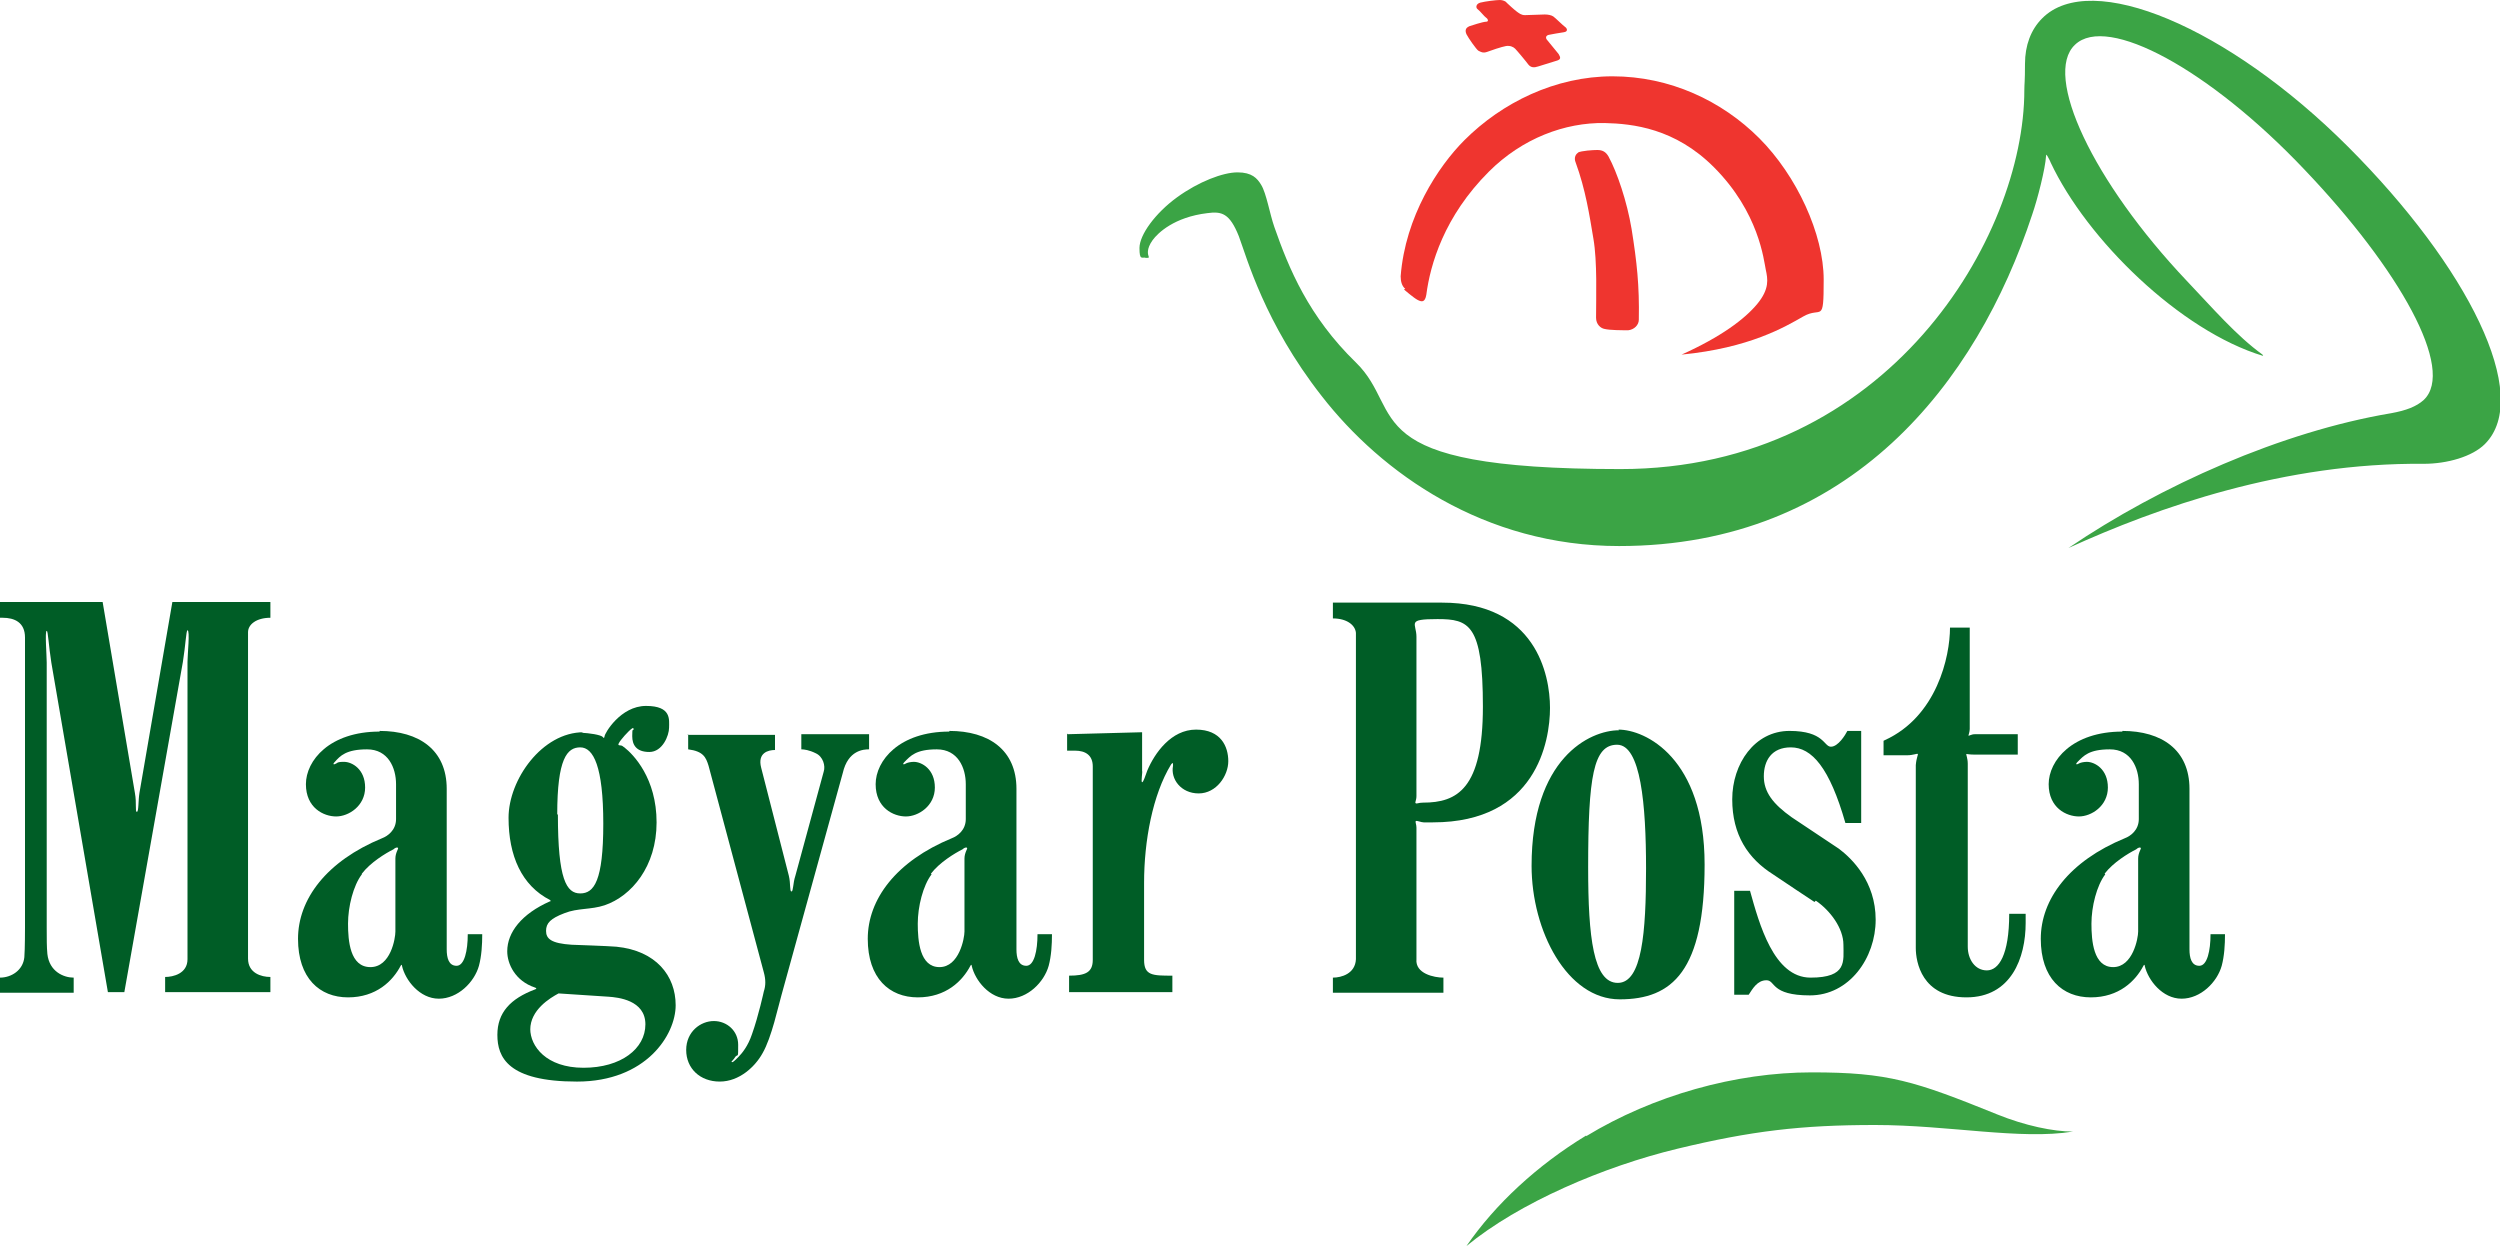 <?xml version="1.0" encoding="UTF-8"?>
<svg id="svg2816" xmlns="http://www.w3.org/2000/svg" xmlns:svg="http://www.w3.org/2000/svg" version="1.1" viewBox="0 0 380 189.4">
  <defs>
    <style>
      .cls-1 {
        fill: #005d26;
      }

      .cls-1, .cls-2, .cls-3 {
        stroke-width: 0px;
      }

      .cls-2 {
        fill: #ef352f;
      }

      .cls-3 {
        fill: #3ba445;
      }
    </style>
  </defs>
  <g id="g2826">
    <g id="g3800">
      <path id="path3628" class="cls-2" d="M228,0c.4,0,.9.2,1,.4.2.2,1.3,1.2,1.6,1.4.3.2.6.5,1.2.5.6,0,2.5-.1,3-.1s1,.1,1.3.3c.3.2,1.5,1.4,1.8,1.6s.5.7-.2.8c-.7.1-1.8.3-2.3.4-.4.1-.5.4-.3.7.4.5,1.4,1.7,1.8,2.2.3.5.4.8-.2,1-.6.2-2.3.7-2.9.9-.6.2-1.1.2-1.5-.3-.2-.3-1.7-2.1-2-2.4-.3-.3-.8-.5-1.4-.4-.6.1-2.4.7-2.9.9-.6.2-.9,0-1.3-.2-.3-.2-1.5-1.9-1.8-2.5-.3-.7,0-1,.4-1.2.3-.1,2.1-.7,2.6-.7.4,0,.3-.4,0-.6s-.9-1-1.3-1.3c-.3-.2-.3-.8.4-1C225.8.2,227.4,0,228,0"/>
      <path id="path3630" class="cls-2" d="M239.8,23.2c.6-.3,2.4-.4,3-.4.8,0,1.3.3,1.7,1,1.3,2.4,2.8,6.8,3.5,11,.8,5,1.2,8.6,1.1,13.8,0,.8-.7,1.5-1.6,1.6-.9,0-2.8,0-3.6-.2-.6-.1-1.3-.7-1.3-1.7,0-3.2.2-8.5-.4-12-.6-3.6-1.2-7.5-2.7-11.6-.3-.7,0-1.3.4-1.5"/>
      <path id="path3632" class="cls-2" d="M213.6,43.9c-.5-.4-.7-1.1-.7-1.9.7-9.1,5.7-16.7,9.7-20.7,5.7-5.7,13.8-9.7,22.5-9.7s16.6,3.7,22.3,9.4,9.8,14.6,9.8,21.5-.3,4-3.1,5.6c-2.8,1.6-8.2,4.8-18.5,5.8,6-2.7,9.6-5.4,11.5-7.7,1.9-2.3,1.6-3.8,1.3-5.2-.3-1.4-1-8.7-7.9-15.6-5.9-5.9-12.3-6.6-16.6-6.7-6-.1-12.5,2.3-17.6,7.4-6.8,6.8-8.9,14.1-9.5,18.7-.2,1.2-.7,1.1-1.3.8-.6-.3-2.1-1.6-2.1-1.6"/>
      <path id="path3634" class="cls-3" d="M241.1,172.7c10.2-6.2,22.7-9.7,34.3-9.7s15.6,1.3,28.2,6.4c4.2,1.7,8.5,2.6,11.5,2.6-8,1.3-18.9-1-30.1-1s-18.8.9-30,3.6c-11.2,2.7-24.1,8.2-32.1,14.8,4.4-6.4,10.8-12.3,18.2-16.8"/>
      <path id="path3636" class="cls-3" d="M343.9,53.9c-4-2.9-7.6-7.1-11.5-11.2-14.3-15.1-21.9-31.3-17-35.9,4.9-4.7,20.5,3.8,34.9,19,14.4,15.1,23,30.4,18.1,35-1.1,1-2.7,1.6-4.9,2-16.7,2.8-35.1,11-49.1,20.5,13.6-6.2,32.9-13,54-12.8,3.6,0,7.4-1.1,9.3-3,7.3-7.3-2.6-27-20.8-45.2s-39.1-27-46.5-19.5c-1.7,1.7-2.6,4.1-2.6,6.9s-.1,3-.1,4c0,22.2-20.6,57.6-61.4,57.6s-32.5-8.7-40.2-16.2c-7.2-7-10.2-14.3-12.4-20.6-.7-2-1.2-5.1-2-6.4-.6-1-1.4-1.9-3.6-1.9s-5.9,1.4-9.2,3.8-5.7,5.7-5.7,7.7.4,1.3,1,1.5c.3,0,.5,0,.4-.2-.1-.3-.4-1.1.6-2.5.8-1.1,3.3-3.5,8.3-4.1,2.2-.3,3.4,0,4.8,3.5,1.2,3.2,3.9,13.2,12.6,24.3,9.1,11.7,24.7,22.8,45.2,22.8,35.2,0,54.4-24.9,62.8-50.4.8-2.3,2-7,2.1-8.9,0-.3,0-.2.2,0,.1.2.4.7.5,1,5.5,11.7,19.7,25.6,32.3,29.4"/>
      <path id="path3638" class="cls-1" d="M57.7,111.1c6,0,10.2,2.9,10.2,8.8v24.4c0,1.3.3,2.5,1.5,2.5s1.7-2.3,1.7-4.8h2.2c0,1.6-.1,3.3-.5,4.8-.7,2.5-3.2,5-6.1,5s-5.1-2.8-5.6-5c0-.2-.1-.2-.2,0-1.2,2.3-3.7,4.8-8,4.8s-7.6-2.9-7.6-8.9,4.3-11.8,12.8-15.3c.8-.3,2.1-1.2,2.1-2.9v-5.3c0-2.5-1.2-5.3-4.4-5.3s-4.1,1-4.9,1.9c-.4.4-.2.5.3.2.2-.2.7-.2,1.1-.2,1.2,0,3.2,1.1,3.2,3.9s-2.5,4.4-4.4,4.4-4.6-1.3-4.6-4.9,3.6-8,11.2-8h0ZM55,132.9c-1.3,1.7-2.1,4.9-2.1,7.5s.3,6.6,3.4,6.6,3.8-4.4,3.8-5.4v-11.1c0-.9.5-1.5.4-1.6-.1-.2-.5,0-.7.2-1.2.6-3.5,2-4.8,3.7"/>
      <path id="path3640" class="cls-1" d="M88.4,111.4c1.1,0,2.9.3,3.2.6.2.2.2.3.3-.1,0-.4,2.4-4.6,6.3-4.6s3.5,2.1,3.5,3.3-1,3.7-3,3.7-2.6-1.1-2.6-2.4.1-.8.2-1c0-.2,0-.3-.2-.2-.6.4-1.8,1.8-2,2.2-.2.3-.1.4.2.4.3,0,.4.2.6.3,1.4,1.1,4.9,4.7,4.9,11.4s-3.8,11.2-7.9,12.6c-2.1.7-4.1.4-6.1,1.2-2.1.8-2.8,1.5-2.8,2.7s.8,1.9,3.9,2.1c0,0,5.8.2,6.8.3,6,.6,9,4.4,9,8.9s-4.5,11.6-15,11.6-12.1-3.7-12.1-7.1,2-5.5,5.7-6.9c.3-.1.3-.2,0-.3-3-1-4.2-3.6-4.2-5.5,0-2.9,2.2-5.7,6.5-7.6.2,0,.1-.1,0-.2-4.3-2.2-6.3-6.7-6.3-12.5s5.1-13,11.4-13h0ZM84.8,123.8c0,9.9,1.3,12,3.4,12s3.5-1.9,3.5-10.6-1.5-11.6-3.5-11.6-3.5,1.7-3.5,10.2h0ZM80.6,156.4c0,2.6,2.4,5.9,8.1,5.9s9.4-2.9,9.4-6.6-4.2-4.1-5.6-4.2l-7.6-.5c-1.3.7-4.3,2.5-4.3,5.5"/>
      <path id="path3642" class="cls-1" d="M104.5,111.7h13.3v2.3c-1,0-2.7.4-2.1,2.7l4.2,16.4c.3,1.2.1,2.4.4,2.4s.2-1.2.6-2.4l4.3-15.8c.3-.9-.1-2.3-1.2-2.8-1-.5-1.8-.6-2.2-.6v-2.3h10.3v2.3c-.8,0-3.2.1-4,3.6l-9.3,33.7c-.5,1.7-1.5,6.5-2.9,8.9-1.1,2-3.5,4.3-6.5,4.3s-5.1-2-5.1-4.8,2.2-4.4,4.2-4.4,3.7,1.5,3.7,3.6,0,1.4-.4,1.8c-.3.5-.7.8-.6.8.1.2.5-.2,1-.7.6-.6,1.5-1.7,2.1-3.5,1-2.8,1.8-6.5,1.8-6.5.3-.9.3-1.8,0-2.9l-8.4-31.4c-.4-1.3-.8-2.2-3.1-2.5v-2.3"/>
      <path id="path3644" class="cls-1" d="M286.3,112.6v2.2h3.6c.9,0,1.5-.3,1.6-.2.1.1-.2.5-.3,1.7v27.8c0,2.1.9,7.5,7.7,7.5s9-6,9-11.3v-1.4h-2.5c0,6.3-1.6,8.6-3.4,8.6s-2.9-1.7-2.9-3.6v-27.8c0-.9-.3-1.4-.2-1.5,0,0,.5.1,1.2.1h6.6v-3.1s-6.5,0-6.5,0c-.6,0-.9.3-1,.2,0,0,.2-.6.2-1v-15.4h-3c0,4.4-2,13.5-9.9,17.1"/>
      <path id="path3646" class="cls-1" d="M162.3,111.6l11.3-.3v5.9c.1,0-.2,1.7,0,1.7.2,0,.5-1,.8-1.8,1.1-2.6,3.6-6.2,7.4-6.2s4.9,2.6,4.9,4.8-1.8,4.9-4.5,4.9-4.3-2.2-3.9-4.2c0-.4,0-.6-.3-.2-2.8,4.6-4.1,11.6-4.1,18v11.7c0,2.4,1.3,2.4,4.3,2.4v2.5h-15.7s0-2.5,0-2.5c2.5,0,3.6-.5,3.6-2.4v-29.4c0-1.7-1.1-2.4-2.7-2.4h-1.2v-2.6"/>
      <path id="path3648" class="cls-1" d="M215.3,125.7v20.1c-.2,2.2,2.7,2.8,4.1,2.8v2.3h-16.8v-2.3c1.3,0,3.4-.6,3.5-2.8v-49.6c-.1-1.2-1.4-2.2-3.5-2.2v-2.4h16.6c14.2,0,16.4,10.9,16.4,16s-2.1,17.4-17.8,17.4-1,0-1.4,0c-.4,0-1-.3-1.2-.2-.1.2.1.5.1,1h0ZM215.3,96.8v24.2c0,.7-.3,1-.1,1.1.2.1.4-.1,1.1-.1,5.2,0,9.1-2.1,9.1-14.6s-2.1-13.3-6.9-13.3-3.2.6-3.2,2.7"/>
      <path id="path3650" class="cls-1" d="M246,110.9c4.1,0,13.1,4.3,13.1,20.5s-4.9,20.5-12.9,20.5-13.4-10.4-13.4-20.3c0-16.3,8.8-20.6,13.3-20.6h0ZM241.4,131.9c0,10.6.8,17.5,4.5,17.5s4.3-7.7,4.3-17.4-.8-18.8-4.4-18.8-4.4,4.8-4.4,18.7"/>
      <path id="path3652" class="cls-1" d="M275.8,137.1c-.5-.3-5.1-3.4-6.3-4.2-3.8-2.4-6.2-6-6.2-11.4s3.4-10.4,8.7-10.4,5.2,2.4,6.3,2.4,2.2-1.8,2.5-2.4h2.1v14h-2.4c-2.4-8.4-5.1-11.5-8.3-11.5-2.9,0-4.1,2-4.1,4.4s1.4,4.2,4.2,6.2c.3.2,6.9,4.6,7.2,4.8,2,1.5,5.6,5,5.6,10.8s-4,11.5-10,11.5-5.2-2.3-6.6-2.3-2.1,1.3-2.7,2.2h-2.2v-15.8h2.4c1.4,5,3.6,13.2,9.2,13.2s5-2.5,5-5-2-5.2-4.2-6.7"/>
      <path id="path3654" class="cls-1" d="M21.2,120.5l5-29h14.9v2.4c-2.1,0-3.4,1-3.4,2.2v49.6c0,2.2,2,2.8,3.4,2.8v2.3h-16v-2.3c1.2,0,3.4-.5,3.4-2.7v-45.2c0-1.1.4-4.8,0-4.8-.2,0-.3,2.3-.7,4.8l-8.9,50.2h-2.5l-8.6-50.1c-.4-2.5-.5-4.9-.7-4.8-.3,0,0,3.7,0,4.8v40.3c0,1.8,0,2.9.1,4,.3,2.7,2.5,3.6,4,3.6v2.3H0v-2.3c1.7,0,3.5-1.1,3.7-3.1.1-1.2.1-4.5.1-4.5v-44.1c0-2.3-1.6-3-3.4-3h-.4v-2.4h15.6l4.9,29c.3,1.6,0,2.9.3,2.9s.2-1.7.4-2.9"/>
      <path id="path3656" class="cls-1" d="M144.3,111.1c6,0,10.2,2.9,10.2,8.8v24.4c0,1.3.3,2.5,1.5,2.5s1.7-2.3,1.7-4.8h2.2c0,1.6-.1,3.3-.5,4.8-.7,2.5-3.2,5-6.1,5s-5.1-2.8-5.6-5c0-.2-.1-.2-.2,0-1.2,2.3-3.7,4.8-8,4.8s-7.6-2.9-7.6-8.9,4.3-11.8,12.8-15.3c.8-.3,2.1-1.2,2.1-2.9v-5.3c0-2.5-1.2-5.3-4.4-5.3s-4,1-4.9,1.9c-.4.4-.2.5.3.2.2-.1.7-.2,1.1-.2,1.2,0,3.2,1.1,3.2,3.9s-2.5,4.4-4.4,4.4-4.6-1.3-4.6-4.9,3.6-8,11.2-8ZM141.6,132.9c-1.3,1.7-2.1,4.9-2.1,7.5s.3,6.6,3.3,6.6,3.8-4.4,3.8-5.4v-11.1c0-.9.5-1.5.4-1.6-.1-.2-.5,0-.7.2-1.2.6-3.5,2-4.8,3.7"/>
      <path id="path3658" class="cls-1" d="M322.6,111.1c6,0,10.2,2.9,10.2,8.8v24.4c0,1.3.3,2.5,1.5,2.5s1.7-2.3,1.7-4.8h2.2c0,1.6-.1,3.3-.5,4.8-.7,2.5-3.2,5-6.1,5s-5.1-2.8-5.6-5c0-.2-.1-.2-.2,0-1.2,2.3-3.7,4.8-8,4.8s-7.6-2.9-7.6-8.9,4.3-11.8,12.8-15.3c.8-.3,2.1-1.2,2.1-2.9v-5.3c0-2.5-1.2-5.3-4.4-5.3s-4,1-4.9,1.9c-.4.4-.2.5.3.2.2-.1.7-.2,1.1-.2,1.2,0,3.2,1.1,3.2,3.9s-2.5,4.4-4.4,4.4-4.6-1.3-4.6-4.9,3.6-8,11.2-8h0ZM320,132.9c-1.3,1.7-2.1,4.9-2.1,7.5s.3,6.6,3.3,6.6,3.8-4.4,3.8-5.4v-11.1c0-.9.5-1.5.4-1.6-.1-.2-.5,0-.7.2-1.2.6-3.5,2-4.8,3.7"/>
    </g>
  </g>
</svg>
